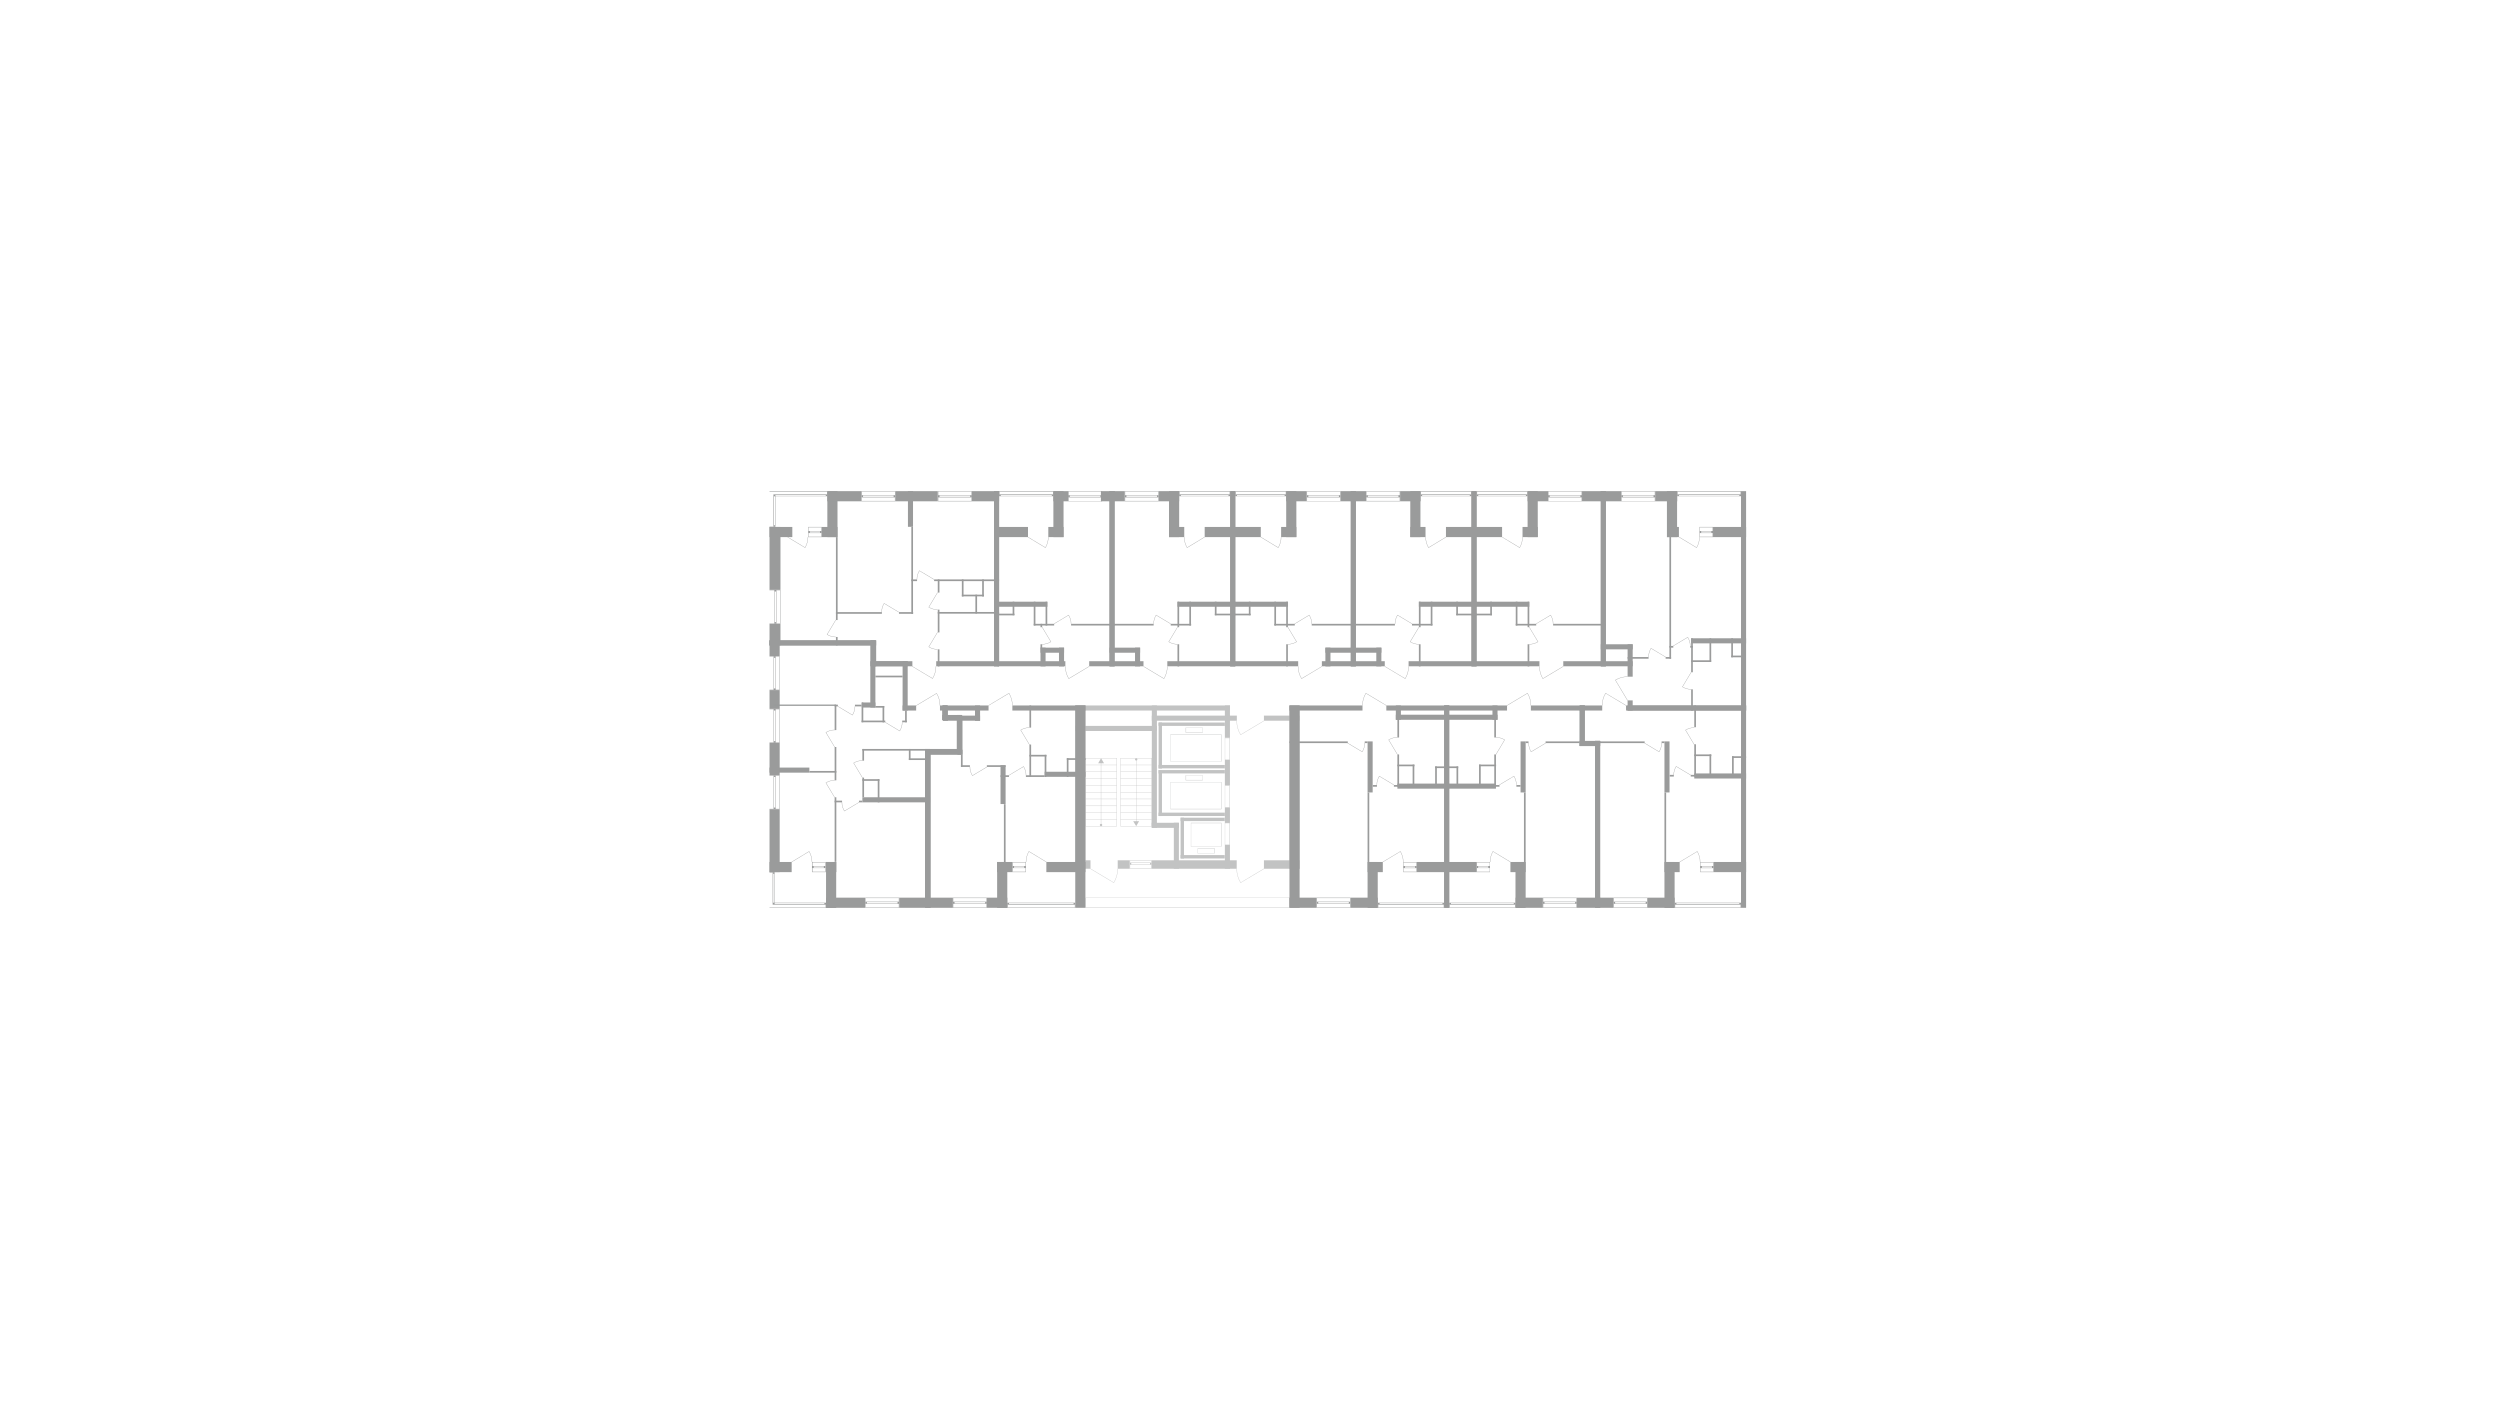 <?xml version="1.0" encoding="utf-8"?>
<!-- Generator: Adobe Illustrator 23.0.2, SVG Export Plug-In . SVG Version: 6.00 Build 0)  -->
<svg version="1.1" id="Планировки" xmlns="http://www.w3.org/2000/svg" xmlns:xlink="http://www.w3.org/1999/xlink"
	 x="0px" y="0px" width="1920px" height="1080px" viewBox="0 0 1920 1080" enable-background="new 0 0 1920 1080"
	 xml:space="preserve">
<g opacity="0.6">
	<g id="sistem_2_">
		<g>
			<path fill="#9A9B9B" d="M937.8,632.2V650h-23v-17.8H937.8 M938.1,631.9h-23.5v18.3h23.5V631.9L938.1,631.9z"/>
		</g>
		<g>
			<path fill="#9A9B9B" d="M932.6,651.8v3.4H920v-3.4H932.6 M932.9,651.5h-13.1v3.9h13.1V651.5L932.9,651.5z"/>
		</g>
		<g>
			<path fill="#9A9B9B" d="M923.5,595.6v3.4h-12.6v-3.4H923.5 M923.7,595.4h-13.1v3.9h13.1V595.4L923.7,595.4z"/>
		</g>
		<g>
			<path fill="#9A9B9B" d="M923.5,559v3.4h-12.6V559H923.5 M923.7,558.8h-13.1v3.9h13.1V558.8L923.7,558.8z"/>
		</g>
		<g>
			<path fill="#9A9B9B" d="M937.8,600.8v20.4h-38.7v-20.4H937.8 M938.1,600.6h-39.2v20.9h39.2V600.6L938.1,600.6z"/>
		</g>
		<g>
			<path fill="#9A9B9B" d="M937.8,564.3v20.4h-38.7v-20.4H937.8 M938.1,564h-39.2v20.9h39.2V564L938.1,564z"/>
		</g>
	</g>
	<g>
		<rect x="889.8" y="554.9" fill="#9A9B9B" width="2.6" height="35.3"/>
		<rect x="889.8" y="587.5" fill="#9A9B9B" width="50.9" height="2.6"/>
		<rect x="889.8" y="554.9" fill="#9A9B9B" width="50.9" height="2.6"/>
		<rect x="889.8" y="591.4" fill="#9A9B9B" width="2.6" height="35.3"/>
		<rect x="889.8" y="624.1" fill="#9A9B9B" width="50.9" height="2.6"/>
		<rect x="889.8" y="591.4" fill="#9A9B9B" width="50.9" height="2.6"/>
		<rect x="906.7" y="628" fill="#9A9B9B" width="2.6" height="31.3"/>
		<rect x="906.7" y="656.7" fill="#9A9B9B" width="33.9" height="2.6"/>
		<rect x="906.7" y="628" fill="#9A9B9B" width="33.9" height="2.6"/>
		<rect x="901.5" y="631.9" fill="#9A9B9B" width="3.9" height="35.3"/>
		<rect x="884.5" y="631.9" fill="#9A9B9B" width="20.9" height="3.9"/>
		<rect x="884.6" y="541.8" fill="#9A9B9B" width="3.9" height="94"/>
		<rect x="940.7" y="541.8" fill="#9A9B9B" width="3.9" height="24.8"/>
		<rect x="940.7" y="583.6" fill="#9A9B9B" width="3.9" height="19.6"/>
		<rect x="940.7" y="620.2" fill="#9A9B9B" width="3.9" height="11.8"/>
		<rect x="940.7" y="648.9" fill="#9A9B9B" width="3.9" height="18.3"/>
		<rect x="825.8" y="541.8" fill="#9A9B9B" width="118.8" height="3.9"/>
		<rect x="970.7" y="549.6" fill="#9A9B9B" width="27.4" height="3.9"/>
		<rect x="884.6" y="549.6" fill="#9A9B9B" width="65.3" height="3.9"/>
		<rect x="825.8" y="557.5" fill="#9A9B9B" width="62.7" height="3.9"/>
		<rect x="884.5" y="660.7" fill="#9A9B9B" width="65.3" height="6.5"/>
		<rect x="825.8" y="541.8" fill="#9A9B9B" width="7.8" height="125.4"/>
		<rect x="990.3" y="541.8" fill="#9A9B9B" width="7.8" height="125.4"/>
		<rect x="970.7" y="660.7" fill="#9A9B9B" width="27.4" height="6.5"/>
		<rect x="825.8" y="660.7" fill="#9A9B9B" width="11.7" height="6.5"/>
		<rect x="858.4" y="660.7" fill="#9A9B9B" width="9.1" height="6.5"/>
	</g>
	<g>
		<path fill="none" stroke="#9A9B9B" stroke-width="0.25" stroke-miterlimit="10" d="M858.4,667.2c0,3.9-1.1,7.6-3,10.7l0,0
			l-17.9-10.7"/>
		<path fill="none" stroke="#9A9B9B" stroke-width="0.25" stroke-miterlimit="10" d="M949.8,667.2c0,3.9,1.1,7.6,3,10.7l0,0
			l17.9-10.7"/>
		<path fill="none" stroke="#9A9B9B" stroke-width="0.25" stroke-miterlimit="10" d="M949.8,553.6c0,3.9,1.1,7.6,3,10.7l0,0
			l17.9-10.7"/>
		<g>
			<path fill="#9A9B9B" d="M944.3,632.2v16.5h-3.4v-16.5H944.3 M944.6,631.9h-3.9v17h3.9V631.9L944.6,631.9z"/>
		</g>
		<g>
			<path fill="#9A9B9B" d="M944.3,603.4v16.5h-3.4v-16.5H944.3 M944.6,603.2h-3.9v17h3.9V603.2L944.6,603.2z"/>
		</g>
		<g>
			<path fill="#9A9B9B" d="M944.3,566.9v16.5h-3.4v-16.5H944.3 M944.6,566.6h-3.9v17h3.9V566.6L944.6,566.6z"/>
		</g>
	</g>
	<g>
		<g>
			<path fill="#9A9B9B" d="M990,689.6v7.3H833.9v-7.3H990 M990.3,689.4H833.6v7.8h156.6L990.3,689.4L990.3,689.4z"/>
		</g>
		<path fill="#9A9B9B" d="M884.5,667.2c0-2.6,0-3.9,0-6.5h-17c0,2.6,0,3.9,0,6.5H884.5z M883.2,662.8v1h-14.4v-1H883.2z
			 M884.2,662.5h-16.3V661h16.3V662.5z M884.2,664.1v2.8h-16.3v-2.8H884.2z"/>
	</g>
	<g>
		<rect x="833.6" y="582.3" fill="none" stroke="#9A9B9B" stroke-width="0.25" stroke-miterlimit="10" width="24" height="52.2"/>
		<rect x="860.6" y="582.3" fill="none" stroke="#9A9B9B" stroke-width="0.25" stroke-miterlimit="10" width="24" height="52.2"/>
		<line fill="none" stroke="#9A9B9B" stroke-width="0.25" stroke-miterlimit="10" x1="833.6" y1="629.3" x2="857.6" y2="629.3"/>
		<line fill="none" stroke="#9A9B9B" stroke-width="0.25" stroke-miterlimit="10" x1="833.6" y1="624.1" x2="857.6" y2="624.1"/>
		<line fill="none" stroke="#9A9B9B" stroke-width="0.25" stroke-miterlimit="10" x1="833.6" y1="618.9" x2="857.6" y2="618.9"/>
		<line fill="none" stroke="#9A9B9B" stroke-width="0.25" stroke-miterlimit="10" x1="833.6" y1="613.6" x2="857.6" y2="613.6"/>
		<line fill="none" stroke="#9A9B9B" stroke-width="0.25" stroke-miterlimit="10" x1="833.6" y1="608.4" x2="857.6" y2="608.4"/>
		<line fill="none" stroke="#9A9B9B" stroke-width="0.25" stroke-miterlimit="10" x1="833.6" y1="603.2" x2="857.6" y2="603.2"/>
		<line fill="none" stroke="#9A9B9B" stroke-width="0.25" stroke-miterlimit="10" x1="833.6" y1="598" x2="857.6" y2="598"/>
		<line fill="none" stroke="#9A9B9B" stroke-width="0.25" stroke-miterlimit="10" x1="833.6" y1="592.7" x2="857.6" y2="592.7"/>
		<line fill="none" stroke="#9A9B9B" stroke-width="0.25" stroke-miterlimit="10" x1="833.6" y1="587.5" x2="857.6" y2="587.5"/>
		<line fill="none" stroke="#9A9B9B" stroke-width="0.25" stroke-miterlimit="10" x1="860.6" y1="629.3" x2="884.5" y2="629.3"/>
		<line fill="none" stroke="#9A9B9B" stroke-width="0.25" stroke-miterlimit="10" x1="860.6" y1="624.1" x2="884.5" y2="624.1"/>
		<line fill="none" stroke="#9A9B9B" stroke-width="0.25" stroke-miterlimit="10" x1="860.6" y1="618.9" x2="884.5" y2="618.9"/>
		<line fill="none" stroke="#9A9B9B" stroke-width="0.25" stroke-miterlimit="10" x1="860.6" y1="613.6" x2="884.5" y2="613.6"/>
		<line fill="none" stroke="#9A9B9B" stroke-width="0.25" stroke-miterlimit="10" x1="860.6" y1="608.4" x2="884.5" y2="608.4"/>
		<line fill="none" stroke="#9A9B9B" stroke-width="0.25" stroke-miterlimit="10" x1="860.6" y1="603.2" x2="884.5" y2="603.2"/>
		<line fill="none" stroke="#9A9B9B" stroke-width="0.25" stroke-miterlimit="10" x1="860.6" y1="598" x2="884.5" y2="598"/>
		<line fill="none" stroke="#9A9B9B" stroke-width="0.25" stroke-miterlimit="10" x1="860.6" y1="592.7" x2="884.5" y2="592.7"/>
		<line fill="none" stroke="#9A9B9B" stroke-width="0.25" stroke-miterlimit="10" x1="860.6" y1="587.5" x2="884.5" y2="587.5"/>
		<g>
			<g>
				
					<line fill="none" stroke="#9A9B9B" stroke-width="0.25" stroke-miterlimit="10" x1="872.6" y1="583.2" x2="872.6" y2="631.3"/>
				<g>
					<circle fill="#9A9B9B" cx="872.6" cy="583.2" r="0.9"/>
				</g>
				<g>
					<polygon fill="#9A9B9B" points="870.3,630.7 872.6,634.5 874.8,630.7 					"/>
				</g>
			</g>
		</g>
		<g>
			<g>
				
					<line fill="none" stroke="#9A9B9B" stroke-width="0.25" stroke-miterlimit="10" x1="845.6" y1="633.6" x2="845.6" y2="585.5"/>
				<g>
					<circle fill="#9A9B9B" cx="845.6" cy="633.6" r="0.9"/>
				</g>
				<g>
					<polygon fill="#9A9B9B" points="847.9,586.2 845.6,582.3 843.4,586.2 					"/>
				</g>
			</g>
		</g>
	</g>
</g>
<g>
	<g>
		<rect x="990.3" y="541.8" fill="#9A9B9B" width="7.8" height="155.4"/>
		<rect x="990.3" y="689.4" fill="#9A9B9B" width="20.8" height="7.8"/>
		<rect x="1050.3" y="662" fill="#9A9B9B" width="7.8" height="35.3"/>
		<rect x="1050.3" y="662" fill="#9A9B9B" width="11.7" height="7.8"/>
		<rect x="1088.1" y="662" fill="#9A9B9B" width="24.9" height="7.8"/>
		<rect x="1050.3" y="569.4" fill="#9A9B9B" width="3.9" height="39.2"/>
		<rect x="1073.2" y="601.8" fill="#9A9B9B" width="39.8" height="3.9"/>
		<rect x="1050.3" y="608.6" fill="#9A9B9B" width="1.3" height="53.4"/>
		<rect x="1048.1" y="569.4" fill="#9A9B9B" width="2.2" height="1.3"/>
		<rect x="990.3" y="569.4" fill="#9A9B9B" width="44.8" height="1.3"/>
		<rect x="1054.3" y="602.9" fill="#9A9B9B" width="3.2" height="1.3"/>
		<rect x="1070.5" y="602.9" fill="#9A9B9B" width="14.4" height="1.3"/>
		<rect x="1073.2" y="579.4" fill="#9A9B9B" width="1.3" height="24.8"/>
		<rect x="1073.2" y="544" fill="#9A9B9B" width="1.3" height="22.4"/>
		<rect x="1084.9" y="587.2" fill="#9A9B9B" width="1.3" height="17"/>
		<rect x="1102.2" y="588.6" fill="#9A9B9B" width="1.3" height="15.6"/>
		<rect x="1073.2" y="587.2" fill="#9A9B9B" width="13.1" height="1.3"/>
		<rect x="1102.2" y="588.6" fill="#9A9B9B" width="10.8" height="1.3"/>
		<rect x="1037.2" y="689.4" fill="#9A9B9B" width="20.9" height="7.8"/>
		<rect x="1109.1" y="541.8" fill="#9A9B9B" width="3.9" height="155.4"/>
		<rect x="1072" y="541.8" fill="#9A9B9B" width="3.9" height="11"/>
		<rect x="1064.7" y="541.8" fill="#9A9B9B" width="48.3" height="3.9"/>
		<rect x="1072" y="548.9" fill="#9A9B9B" width="41" height="3.9"/>
		<rect x="990.3" y="541.8" fill="#9A9B9B" width="56.1" height="3.9"/>
	</g>
	<g>
		<path fill="none" stroke="#9A9B9B" stroke-width="0.25" stroke-miterlimit="10" d="M1077.7,662c0-2.9-0.8-5.7-2.2-8.1l0,0
			L1062,662"/>
		<path fill="none" stroke="#9A9B9B" stroke-width="0.25" stroke-miterlimit="10" d="M1046.4,541.8c0-3.4,0.9-6.6,2.6-9.4l0,0
			l15.7,9.4"/>
		<path fill="none" stroke="#9A9B9B" stroke-width="0.25" stroke-miterlimit="10" d="M1073.2,566.3c-2.5,0-4.7,0.7-6.7,1.9l0,0
			l6.7,11.2"/>
		<path fill="none" stroke="#9A9B9B" stroke-width="0.25" stroke-miterlimit="10" d="M1057.4,602.8c0-2.5,0.7-4.7,1.9-6.7l0,0
			l11.2,6.7"/>
		<path fill="none" stroke="#9A9B9B" stroke-width="0.25" stroke-miterlimit="10" d="M1048.1,570.7c0,2.5-0.7,4.7-1.9,6.7l0,0
			l-11.2-6.7"/>
	</g>
	<g>
		<path fill="#9A9B9B" d="M1077.7,662c0,2.6,0,5.2,0,7.8h10.4c0-2.6,0-5.2,0-7.8H1077.7z M1079,666.4v-1h7.8v1H1079z M1087.8,669.5
			h-9.8v-2.8h9.8V669.5z M1078,665.1v-2.8h9.8v2.8H1078z"/>
		<path fill="#9A9B9B" d="M1037.2,697.2c0-2.6,0-5.2,0-7.8h-26.1c0,2.6,0,5.2,0,7.8H1037.2z M1035.9,692.8v1h-23.5v-1H1035.9z
			 M1011.4,689.7h25.5v2.8h-25.5V689.7z M1036.9,694.1v2.8h-25.5v-2.8H1036.9z"/>
		<path fill="#9A9B9B" d="M1109.1,697.2c0-1.3,0-2.6,0-3.9c-27.8,0-23.1,0-50.9,0c0,1.3,0,2.6,0,3.9
			C1086,697.2,1081.2,697.2,1109.1,697.2z M1059.5,693.6c27,0,21.3,0,48.3,0v0.7c-27,0-21.3,0-48.3,0V693.6z M1058.5,694.8
			c27.6,0,22.6,0,50.3,0v2.1c-27.6,0-22.6,0-50.3,0V694.8z"/>
	</g>
</g>
<g>
	<g>
		<rect x="1211" y="689.4" fill="#9A9B9B" width="18" height="7.8"/>
		<rect x="1163.9" y="662" fill="#9A9B9B" width="7.8" height="35.3"/>
		<rect x="1160" y="662" fill="#9A9B9B" width="11.7" height="7.8"/>
		<rect x="1109.1" y="662" fill="#9A9B9B" width="24.9" height="7.8"/>
		<rect x="1167.8" y="569.4" fill="#9A9B9B" width="3.9" height="39.2"/>
		<rect x="1109.1" y="601.8" fill="#9A9B9B" width="39.8" height="3.9"/>
		<rect x="1170.4" y="608.6" fill="#9A9B9B" width="1.3" height="53.4"/>
		<rect x="1171.7" y="569.4" fill="#9A9B9B" width="2.2" height="1.3"/>
		<rect x="1187" y="569.4" fill="#9A9B9B" width="26.2" height="1.3"/>
		<rect x="1164.6" y="602.9" fill="#9A9B9B" width="3.2" height="1.3"/>
		<rect x="1137.2" y="602.9" fill="#9A9B9B" width="14.4" height="1.3"/>
		<rect x="1147.6" y="579.4" fill="#9A9B9B" width="1.3" height="24.8"/>
		<rect x="1147.6" y="544" fill="#9A9B9B" width="1.3" height="22.4"/>
		<rect x="1135.9" y="587.2" fill="#9A9B9B" width="1.3" height="17"/>
		<rect x="1118.6" y="588.6" fill="#9A9B9B" width="1.3" height="15.6"/>
		<rect x="1135.9" y="587.2" fill="#9A9B9B" width="13.1" height="1.3"/>
		<rect x="1109.1" y="588.6" fill="#9A9B9B" width="10.8" height="1.3"/>
		<rect x="1164" y="689.4" fill="#9A9B9B" width="20.9" height="7.8"/>
		<rect x="1109.1" y="541.8" fill="#9A9B9B" width="3.9" height="155.4"/>
		<rect x="1225" y="569" fill="#9A9B9B" width="3.9" height="128.2"/>
		<rect x="1146.2" y="541.8" fill="#9A9B9B" width="3.9" height="11"/>
		<rect x="1109.1" y="541.8" fill="#9A9B9B" width="48.3" height="3.9"/>
		<rect x="1109.1" y="548.9" fill="#9A9B9B" width="41" height="3.9"/>
		<rect x="1175.7" y="541.8" fill="#9A9B9B" width="41.5" height="3.9"/>
		<rect x="1213.2" y="541.9" fill="#9A9B9B" width="3.9" height="31"/>
		<rect x="1213.2" y="569" fill="#9A9B9B" width="15.7" height="3.9"/>
	</g>
	<g>
		<path fill="none" stroke="#9A9B9B" stroke-width="0.25" stroke-miterlimit="10" d="M1144.4,662c0-2.9,0.8-5.7,2.2-8.1l0,0
			l13.4,8.1"/>
		<path fill="none" stroke="#9A9B9B" stroke-width="0.25" stroke-miterlimit="10" d="M1175.7,541.8c0-3.4-0.9-6.6-2.6-9.4l0,0
			l-15.7,9.4"/>
		<path fill="none" stroke="#9A9B9B" stroke-width="0.25" stroke-miterlimit="10" d="M1148.9,566.3c2.5,0,4.7,0.7,6.7,1.9l0,0
			l-6.7,11.2"/>
		<path fill="none" stroke="#9A9B9B" stroke-width="0.25" stroke-miterlimit="10" d="M1164.6,602.8c0-2.5-0.7-4.7-1.9-6.7l0,0
			l-11.2,6.7"/>
		<path fill="none" stroke="#9A9B9B" stroke-width="0.25" stroke-miterlimit="10" d="M1174,570.7c0,2.5,0.7,4.7,1.9,6.7l0,0
			l11.2-6.7"/>
	</g>
	<g>
		<path fill="#9A9B9B" d="M1133.9,662c0,2.6,0,5.2,0,7.8h10.4c0-2.6,0-5.2,0-7.8H1133.9z M1135.2,666.4v-1h7.8v1H1135.2z
			 M1134.3,666.7h9.8v2.8h-9.8V666.7z M1134.3,665.1v-2.8h9.8v2.8H1134.3z"/>
		<path fill="#9A9B9B" d="M1211,697.2c0-2.6,0-5.2,0-7.8h-26.1c0,2.6,0,5.2,0,7.8H1211z M1209.7,692.8v1h-23.5v-1H1209.7z
			 M1210.7,692.5h-25.5v-2.8h25.5V692.5z M1210.7,694.1v2.8h-25.5v-2.8H1210.7z"/>
		<path fill="#9A9B9B" d="M1163.9,697.2c0-1.3,0-2.6,0-3.9c-27.8,0-23.1,0-50.9,0c0,1.3,0,2.6,0,3.9
			C1140.8,697.2,1136.1,697.2,1163.9,697.2z M1162.6,694.3c-27,0-21.3,0-48.3,0v-0.7c27,0,21.3,0,48.3,0V694.3z M1163.6,696.9
			c-27.6,0-22.6,0-50.3,0v-2.1c27.6,0,22.6,0,50.3,0V696.9z"/>
	</g>
</g>
<g>
	<g>
		<rect x="1225.1" y="689.4" fill="#9A9B9B" width="14" height="7.8"/>
		<rect x="1278.3" y="662" fill="#9A9B9B" width="7.8" height="35.3"/>
		<rect x="1278.3" y="662" fill="#9A9B9B" width="11.7" height="7.8"/>
		<rect x="1316.1" y="662" fill="#9A9B9B" width="24.9" height="7.8"/>
		<rect x="1278.3" y="569.4" fill="#9A9B9B" width="3.9" height="39.2"/>
		<rect x="1301.2" y="594" fill="#9A9B9B" width="39.8" height="3.9"/>
		<rect x="1278.3" y="608.6" fill="#9A9B9B" width="1.3" height="53.4"/>
		<rect x="1276.1" y="569.4" fill="#9A9B9B" width="2.2" height="1.3"/>
		<rect x="1225" y="569.4" fill="#9A9B9B" width="38.1" height="1.3"/>
		<rect x="1282.3" y="595.1" fill="#9A9B9B" width="3.2" height="1.3"/>
		<rect x="1298.5" y="595.1" fill="#9A9B9B" width="14.4" height="1.3"/>
		<rect x="1301.2" y="571.6" fill="#9A9B9B" width="1.3" height="24.8"/>
		<rect x="1301.2" y="541.8" fill="#9A9B9B" width="1.3" height="16.7"/>
		<rect x="1312.9" y="579.4" fill="#9A9B9B" width="1.3" height="17"/>
		<rect x="1330.2" y="580.8" fill="#9A9B9B" width="1.3" height="15.6"/>
		<rect x="1301.2" y="579.4" fill="#9A9B9B" width="13.1" height="1.3"/>
		<rect x="1330.2" y="580.8" fill="#9A9B9B" width="10.8" height="1.3"/>
		<rect x="1265.2" y="689.4" fill="#9A9B9B" width="20.9" height="7.8"/>
		<rect x="1337.1" y="541.8" fill="#9A9B9B" width="3.9" height="155.4"/>
		<rect x="1225" y="569" fill="#9A9B9B" width="3.9" height="128.2"/>
		<rect x="1213.2" y="541.8" fill="#9A9B9B" width="3.9" height="31.1"/>
		<rect x="1248.8" y="541.8" fill="#9A9B9B" width="92.2" height="3.9"/>
		<rect x="1213.2" y="541.8" fill="#9A9B9B" width="17.3" height="3.9"/>
		<rect x="1213.2" y="569.1" fill="#9A9B9B" width="15.7" height="3.9"/>
	</g>
	<g>
		<path fill="none" stroke="#9A9B9B" stroke-width="0.25" stroke-miterlimit="10" d="M1305.7,662c0-2.9-0.8-5.7-2.2-8.1l0,0
			L1290,662"/>
		<path fill="none" stroke="#9A9B9B" stroke-width="0.25" stroke-miterlimit="10" d="M1230.5,541.8c0-3.4,0.9-6.6,2.6-9.4l0,0
			l15.7,9.4"/>
		<path fill="none" stroke="#9A9B9B" stroke-width="0.25" stroke-miterlimit="10" d="M1301.2,558.8c-2.5,0-4.7,0.7-6.7,1.9l0,0
			l6.7,11.2"/>
		<path fill="none" stroke="#9A9B9B" stroke-width="0.25" stroke-miterlimit="10" d="M1285.4,595.3c0-2.5,0.7-4.7,1.9-6.7l0,0
			l11.2,6.7"/>
		<path fill="none" stroke="#9A9B9B" stroke-width="0.25" stroke-miterlimit="10" d="M1276.1,570.7c0,2.5-0.7,4.7-1.9,6.7l0,0
			l-11.2-6.7"/>
	</g>
	<g>
		<path fill="#9A9B9B" d="M1305.7,662c0,2.6,0,5.2,0,7.8h10.4c0-2.6,0-5.2,0-7.8H1305.7z M1307,666.4v-1h7.8v1H1307z M1315.8,669.5
			h-9.8v-2.8h9.8V669.5z M1306,665.1v-2.8h9.8v2.8H1306z"/>
		<path fill="#9A9B9B" d="M1265.2,697.2c0-2.6,0-5.2,0-7.8h-26.1c0,2.6,0,5.2,0,7.8H1265.2z M1263.9,692.8v1h-23.5v-1H1263.9z
			 M1239.4,689.7h25.5v2.8h-25.5V689.7z M1264.9,694.1v2.8h-25.5v-2.8H1264.9z"/>
		<path fill="#9A9B9B" d="M1337.1,697.2c0-1.3,0-2.6,0-3.9c-27.8,0-23.1,0-50.9,0c0,1.3,0,2.6,0,3.9
			C1314,697.2,1309.2,697.2,1337.1,697.2z M1287.5,693.6c27,0,21.3,0,48.3,0v0.7c-27,0-21.3,0-48.3,0V693.6z M1286.5,694.8
			c27.6,0,22.6,0,50.3,0v2.1c-27.6,0-22.6,0-50.3,0V694.8z"/>
	</g>
</g>
<g>
	<g>
		<rect x="1271.2" y="377.2" fill="#9A9B9B" width="16.9" height="7.8"/>
		<rect x="1229.4" y="377.2" fill="#9A9B9B" width="15.7" height="7.8"/>
		<rect x="1280.2" y="377.2" fill="#9A9B9B" width="7.8" height="35.3"/>
		<rect x="1280.3" y="404.7" fill="#9A9B9B" width="9.1" height="7.8"/>
		<rect x="1282.1" y="404.7" fill="#9A9B9B" width="1.3" height="101.2"/>
		<rect x="1279.2" y="504.6" fill="#9A9B9B" width="4.2" height="1.3"/>
		<rect x="1298.1" y="496.1" fill="#9A9B9B" width="2" height="1.3"/>
		<rect x="1282.1" y="496.1" fill="#9A9B9B" width="3" height="1.3"/>
		<rect x="1250" y="504.6" fill="#9A9B9B" width="16.1" height="1.3"/>
		<rect x="1298.8" y="529.4" fill="#9A9B9B" width="1.3" height="16.4"/>
		<rect x="1298.8" y="490.2" fill="#9A9B9B" width="1.3" height="26.1"/>
		<rect x="1329.6" y="490.2" fill="#9A9B9B" width="1.3" height="14.6"/>
		<rect x="1329.6" y="503.5" fill="#9A9B9B" width="11.3" height="1.3"/>
		<rect x="1312.9" y="490.2" fill="#9A9B9B" width="1.3" height="18.1"/>
		<rect x="1298.8" y="507.1" fill="#9A9B9B" width="15.4" height="1.3"/>
		<rect x="1315.6" y="404.7" fill="#9A9B9B" width="25.4" height="7.8"/>
		<rect x="1337.1" y="377.2" fill="#9A9B9B" width="3.9" height="168.6"/>
		<rect x="1229.4" y="377.2" fill="#9A9B9B" width="3.9" height="134.5"/>
		<rect x="1298.8" y="490.2" fill="#9A9B9B" width="42.2" height="3.9"/>
		<rect x="1229.4" y="507.8" fill="#9A9B9B" width="24.5" height="3.9"/>
		<rect x="1229.4" y="494.8" fill="#9A9B9B" width="24.5" height="3.9"/>
		<rect x="1250" y="494.8" fill="#9A9B9B" width="3.9" height="24.9"/>
		<rect x="1250" y="537.9" fill="#9A9B9B" width="3.9" height="7.8"/>
		<rect x="1249.9" y="541.8" fill="#9A9B9B" width="91.1" height="3.9"/>
	</g>
	<g>
		<path fill="none" stroke="#9A9B9B" stroke-width="0.25" stroke-miterlimit="10" d="M1305.2,412.5c0,2.9-0.8,5.7-2.2,8.1l0,0
			l-13.4-8.1"/>
		<path fill="none" stroke="#9A9B9B" stroke-width="0.25" stroke-miterlimit="10" d="M1250,519.7c-3.4,0-6.6,0.9-9.4,2.6l0,0
			l9.4,15.7"/>
		<path fill="none" stroke="#9A9B9B" stroke-width="0.25" stroke-miterlimit="10" d="M1298.8,529.4c-2.5,0-4.7-0.7-6.7-1.9l0,0
			l6.7-11.2"/>
		<path fill="none" stroke="#9A9B9B" stroke-width="0.25" stroke-miterlimit="10" d="M1298.1,496.1c0-2.5-0.7-4.7-1.9-6.7l0,0
			l-11.2,6.7"/>
		<path fill="none" stroke="#9A9B9B" stroke-width="0.25" stroke-miterlimit="10" d="M1266.1,504.6c0-2.5,0.7-4.7,1.9-6.7l0,0
			l11.2,6.7"/>
	</g>
	<g>
		<path fill="#9A9B9B" d="M1245.1,377.2c0,2.6,0,5.2,0,7.8h26.1c0-2.6,0-5.2,0-7.8H1245.1z M1246.4,381.6v-1h23.5v1H1246.4z
			 M1245.4,382h25.5v2.8h-25.5V382z M1245.4,380.3v-2.8h25.5v2.8H1245.4z"/>
		<path fill="#9A9B9B" d="M1288.1,377.2c0,1.3,0,2.6,0,3.9c27.8,0,21.2,0,49,0c0-1.3,0-2.6,0-3.9
			C1309.2,377.2,1315.9,377.2,1288.1,377.2z M1289.4,380.2c27,0,19.4,0,46.4,0v0.7c-27,0-19.4,0-46.4,0V380.2z M1288.4,377.6
			c27.6,0,20.7,0,48.4,0v2.1c-27.6,0-20.7,0-48.4,0V377.6z"/>
		<path fill="#9A9B9B" d="M1305.2,404.7c0,2.6,0,5.2,0,7.8h10.4c0-2.6,0-5.2,0-7.8H1305.2z M1306.5,409.1v-1h7.8v1H1306.5z
			 M1315.3,412.2h-9.8v-2.8h9.8V412.2z M1305.5,407.8V405h9.8v2.8H1305.5z"/>
	</g>
</g>
<g>
	<g>
		<rect x="1173.2" y="377.2" fill="#9A9B9B" width="15.7" height="7.8"/>
		<rect x="1173.2" y="377.2" fill="#9A9B9B" width="7.8" height="35.3"/>
		<rect x="1169.3" y="404.7" fill="#9A9B9B" width="11.7" height="7.8"/>
		<rect x="1130.1" y="404.7" fill="#9A9B9B" width="23.5" height="7.8"/>
		<rect x="1130.1" y="462.1" fill="#9A9B9B" width="44.4" height="3.9"/>
		<rect x="1164.1" y="462.1" fill="#9A9B9B" width="1.3" height="18.3"/>
		<rect x="1144.5" y="462.1" fill="#9A9B9B" width="1.3" height="10.4"/>
		<rect x="1173.2" y="494.8" fill="#9A9B9B" width="1.3" height="17"/>
		<rect x="1173.2" y="462.1" fill="#9A9B9B" width="1.3" height="19.6"/>
		<rect x="1164.1" y="479.1" fill="#9A9B9B" width="15.7" height="1.3"/>
		<rect x="1130.1" y="471.3" fill="#9A9B9B" width="15.7" height="1.3"/>
		<rect x="1192.8" y="479.1" fill="#9A9B9B" width="40.5" height="1.3"/>
		<rect x="1215" y="377.2" fill="#9A9B9B" width="18.3" height="7.8"/>
		<rect x="1229.4" y="377.2" fill="#9A9B9B" width="3.9" height="134.5"/>
		<rect x="1130.1" y="377.2" fill="#9A9B9B" width="3.9" height="134.5"/>
		<rect x="1200.6" y="507.8" fill="#9A9B9B" width="32.7" height="3.9"/>
		<rect x="1130.1" y="507.8" fill="#9A9B9B" width="52.2" height="3.9"/>
	</g>
	<g>
		<path fill="none" stroke="#9A9B9B" stroke-width="0.25" stroke-miterlimit="10" d="M1169.3,412.5c0,2.9-0.8,5.7-2.2,8.1l0,0
			l-13.4-8.1"/>
		<path fill="none" stroke="#9A9B9B" stroke-width="0.25" stroke-miterlimit="10" d="M1182.3,511.8c0,3.4,0.9,6.6,2.6,9.4l0,0
			l15.7-9.4"/>
		<path fill="none" stroke="#9A9B9B" stroke-width="0.25" stroke-miterlimit="10" d="M1174.5,494.8c2.5,0,4.7-0.7,6.7-1.9l0,0
			l-6.7-11.2"/>
		<path fill="none" stroke="#9A9B9B" stroke-width="0.25" stroke-miterlimit="10" d="M1192.8,479.1c0-2.5-0.7-4.7-1.9-6.7l0,0
			l-11.2,6.7"/>
	</g>
	<g>
		<path fill="#9A9B9B" d="M1188.9,377.2c0,2.6,0,5.2,0,7.8h26.1c0-2.6,0-5.2,0-7.8H1188.9z M1190.2,381.6v-1h23.5v1H1190.2z
			 M1189.2,382h25.5v2.8h-25.5V382z M1189.2,380.3v-2.8h25.5v2.8H1189.2z"/>
		<path fill="#9A9B9B" d="M1134,377.2c0,1.3,0,2.6,0,3.9c27.8,0,11.3,0,39.2,0c0-1.3,0-2.6,0-3.9
			C1145.4,377.2,1161.9,377.2,1134,377.2z M1135.3,380.2c27,0,9.6,0,36.6,0v0.7c-27,0-9.6,0-36.6,0V380.2z M1134.4,377.6
			c27.6,0,10.9,0,38.5,0v2.1c-27.6,0-10.9,0-38.5,0V377.6z"/>
	</g>
</g>
<g>
	<g>
		<rect x="1075.3" y="377.2" fill="#9A9B9B" width="15.7" height="7.8"/>
		<rect x="1083.1" y="377.2" fill="#9A9B9B" width="7.8" height="35.3"/>
		<rect x="1083.1" y="404.7" fill="#9A9B9B" width="11.7" height="7.8"/>
		<rect x="1110.5" y="404.7" fill="#9A9B9B" width="23.5" height="7.8"/>
		<rect x="1089.7" y="462.1" fill="#9A9B9B" width="44.4" height="3.9"/>
		<rect x="1098.8" y="462.1" fill="#9A9B9B" width="1.3" height="18.3"/>
		<rect x="1118.4" y="462.1" fill="#9A9B9B" width="1.3" height="10.4"/>
		<rect x="1089.7" y="494.8" fill="#9A9B9B" width="1.3" height="17"/>
		<rect x="1089.7" y="462.1" fill="#9A9B9B" width="1.3" height="19.6"/>
		<rect x="1084.4" y="479.1" fill="#9A9B9B" width="15.7" height="1.3"/>
		<rect x="1118.4" y="471.3" fill="#9A9B9B" width="15.7" height="1.3"/>
		<rect x="1037.4" y="479.1" fill="#9A9B9B" width="33.9" height="1.3"/>
		<rect x="1037.4" y="377.2" fill="#9A9B9B" width="11.7" height="7.8"/>
		<rect x="1037.4" y="377.2" fill="#9A9B9B" width="3.9" height="134.5"/>
		<rect x="1130.1" y="377.2" fill="#9A9B9B" width="3.9" height="134.5"/>
		<rect x="1057" y="497.4" fill="#9A9B9B" width="3.9" height="14.4"/>
		<rect x="1037.4" y="507.8" fill="#9A9B9B" width="26.1" height="3.9"/>
		<rect x="1037.4" y="497.4" fill="#9A9B9B" width="23.5" height="3.9"/>
		<rect x="1081.8" y="507.8" fill="#9A9B9B" width="52.2" height="3.9"/>
	</g>
	<g>
		<path fill="none" stroke="#9A9B9B" stroke-width="0.25" stroke-miterlimit="10" d="M1094.9,412.5c0,2.9,0.8,5.7,2.2,8.1l0,0
			l13.4-8.1"/>
		<path fill="none" stroke="#9A9B9B" stroke-width="0.25" stroke-miterlimit="10" d="M1081.8,511.8c0,3.4-0.9,6.6-2.6,9.4l0,0
			l-15.7-9.4"/>
		<path fill="none" stroke="#9A9B9B" stroke-width="0.25" stroke-miterlimit="10" d="M1089.7,494.8c-2.5,0-4.7-0.7-6.7-1.9l0,0
			l6.7-11.2"/>
		<path fill="none" stroke="#9A9B9B" stroke-width="0.25" stroke-miterlimit="10" d="M1071.4,479.1c0-2.5,0.7-4.7,1.9-6.7l0,0
			l11.2,6.7"/>
	</g>
	<g>
		<path fill="#9A9B9B" d="M1049.2,377.2c0,2.6,0,5.2,0,7.8h26.1c0-2.6,0-5.2,0-7.8H1049.2z M1050.5,381.6v-1h23.5v1H1050.5z
			 M1075,384.7h-25.5V382h25.5V384.7z M1049.5,380.3v-2.8h25.5v2.8H1049.5z"/>
		<path fill="#9A9B9B" d="M1091,377.2c0,1.3,0,2.6,0,3.9c27.8,0,11.3,0,39.2,0c0-1.3,0-2.6,0-3.9
			C1102.3,377.2,1118.8,377.2,1091,377.2z M1128.8,380.9c-27,0-9.6,0-36.6,0v-0.7c27,0,9.6,0,36.6,0V380.9z M1129.8,379.7
			c-27.6,0-10.9,0-38.5,0v-2.1c27.6,0,10.9,0,38.5,0V379.7z"/>
	</g>
</g>
<g>
	<g>
		<rect x="987.8" y="377.2" fill="#9A9B9B" width="15.7" height="7.8"/>
		<rect x="987.8" y="377.2" fill="#9A9B9B" width="7.8" height="35.3"/>
		<rect x="983.9" y="404.7" fill="#9A9B9B" width="11.7" height="7.8"/>
		<rect x="944.8" y="404.7" fill="#9A9B9B" width="23.5" height="7.8"/>
		<rect x="944.8" y="462.1" fill="#9A9B9B" width="44.4" height="3.9"/>
		<rect x="978.7" y="462.1" fill="#9A9B9B" width="1.3" height="18.3"/>
		<rect x="959.1" y="462.1" fill="#9A9B9B" width="1.3" height="10.4"/>
		<rect x="987.8" y="494.8" fill="#9A9B9B" width="1.3" height="17"/>
		<rect x="987.8" y="462.1" fill="#9A9B9B" width="1.3" height="19.6"/>
		<rect x="978.7" y="479.1" fill="#9A9B9B" width="15.7" height="1.3"/>
		<rect x="944.8" y="471.3" fill="#9A9B9B" width="15.7" height="1.3"/>
		<rect x="1007.4" y="479.1" fill="#9A9B9B" width="33.9" height="1.3"/>
		<rect x="1029.6" y="377.2" fill="#9A9B9B" width="11.7" height="7.8"/>
		<rect x="1037.4" y="377.2" fill="#9A9B9B" width="3.9" height="134.5"/>
		<rect x="944.8" y="377.2" fill="#9A9B9B" width="3.9" height="134.5"/>
		<rect x="1017.9" y="497.4" fill="#9A9B9B" width="3.9" height="14.4"/>
		<rect x="1015.2" y="507.8" fill="#9A9B9B" width="26.1" height="3.9"/>
		<rect x="1017.9" y="497.4" fill="#9A9B9B" width="23.5" height="3.9"/>
		<rect x="944.8" y="507.8" fill="#9A9B9B" width="52.2" height="3.9"/>
	</g>
	<g>
		<path fill="none" stroke="#9A9B9B" stroke-width="0.25" stroke-miterlimit="10" d="M983.9,412.5c0,2.9-0.8,5.7-2.2,8.1l0,0
			l-13.4-8.1"/>
		<path fill="none" stroke="#9A9B9B" stroke-width="0.25" stroke-miterlimit="10" d="M997,511.8c0,3.4,0.9,6.6,2.6,9.4l0,0
			l15.7-9.4"/>
		<path fill="none" stroke="#9A9B9B" stroke-width="0.25" stroke-miterlimit="10" d="M989.1,494.8c2.5,0,4.7-0.7,6.7-1.9l0,0
			l-6.7-11.2"/>
		<path fill="none" stroke="#9A9B9B" stroke-width="0.25" stroke-miterlimit="10" d="M1007.4,479.1c0-2.5-0.7-4.7-1.9-6.7l0,0
			l-11.2,6.7"/>
	</g>
	<g>
		<path fill="#9A9B9B" d="M1003.5,377.2c0,2.6,0,5.2,0,7.8h26.1c0-2.6,0-5.2,0-7.8H1003.5z M1004.8,381.6v-1h23.5v1H1004.8z
			 M1003.8,382h25.5v2.8h-25.5L1003.8,382L1003.8,382z M1003.8,380.3v-2.8h25.5v2.8H1003.8z"/>
		<path fill="#9A9B9B" d="M948.7,377.2c0,1.3,0,2.6,0,3.9c27.8,0,11.3,0,39.2,0c0-1.3,0-2.6,0-3.9
			C960,377.2,976.5,377.2,948.7,377.2z M950,380.2c27,0,9.6,0,36.6,0v0.7c-27,0-9.6,0-36.6,0V380.2z M949,377.6
			c27.6,0,10.9,0,38.5,0v2.1c-27.6,0-10.9,0-38.5,0V377.6z"/>
	</g>
</g>
<g>
	<g>
		<rect x="889.9" y="377.2" fill="#9A9B9B" width="15.7" height="7.8"/>
		<rect x="897.8" y="377.2" fill="#9A9B9B" width="7.8" height="35.3"/>
		<rect x="897.8" y="404.7" fill="#9A9B9B" width="11.7" height="7.8"/>
		<rect x="925.2" y="404.7" fill="#9A9B9B" width="23.5" height="7.8"/>
		<rect x="904.3" y="462.1" fill="#9A9B9B" width="44.4" height="3.9"/>
		<rect x="913.4" y="462.1" fill="#9A9B9B" width="1.3" height="18.3"/>
		<rect x="933" y="462.1" fill="#9A9B9B" width="1.3" height="10.4"/>
		<rect x="904.3" y="494.8" fill="#9A9B9B" width="1.3" height="17"/>
		<rect x="904.3" y="462.1" fill="#9A9B9B" width="1.3" height="19.6"/>
		<rect x="899.1" y="479.1" fill="#9A9B9B" width="15.7" height="1.3"/>
		<rect x="933" y="471.3" fill="#9A9B9B" width="15.7" height="1.3"/>
		<rect x="852.1" y="479.1" fill="#9A9B9B" width="33.9" height="1.3"/>
		<rect x="852.1" y="377.2" fill="#9A9B9B" width="11.7" height="7.8"/>
		<rect x="852.1" y="377.2" fill="#9A9B9B" width="3.9" height="134.5"/>
		<rect x="944.8" y="377.2" fill="#9A9B9B" width="3.9" height="134.5"/>
		<rect x="871.7" y="497.4" fill="#9A9B9B" width="3.9" height="14.4"/>
		<rect x="852.1" y="507.8" fill="#9A9B9B" width="26.1" height="3.9"/>
		<rect x="852.1" y="497.4" fill="#9A9B9B" width="23.5" height="3.9"/>
		<rect x="896.5" y="507.8" fill="#9A9B9B" width="52.2" height="3.9"/>
	</g>
	<g>
		<path fill="none" stroke="#9A9B9B" stroke-width="0.25" stroke-miterlimit="10" d="M909.5,412.5c0,2.9,0.8,5.7,2.2,8.1l0,0
			l13.4-8.1"/>
		<path fill="none" stroke="#9A9B9B" stroke-width="0.25" stroke-miterlimit="10" d="M896.5,511.8c0,3.4-0.9,6.6-2.6,9.4l0,0
			l-15.7-9.4"/>
		<path fill="none" stroke="#9A9B9B" stroke-width="0.25" stroke-miterlimit="10" d="M904.3,494.8c-2.5,0-4.7-0.7-6.7-1.9l0,0
			l6.7-11.2"/>
		<path fill="none" stroke="#9A9B9B" stroke-width="0.25" stroke-miterlimit="10" d="M886,479.1c0-2.5,0.7-4.7,1.9-6.7l0,0
			l11.2,6.7"/>
	</g>
	<g>
		<path fill="#9A9B9B" d="M863.8,377.2c0,2.6,0,5.2,0,7.8h26.1c0-2.6,0-5.2,0-7.8H863.8z M865.1,381.6v-1h23.5v1H865.1z
			 M889.6,384.7h-25.5V382h25.5V384.7z M864.1,380.3v-2.8h25.5v2.8H864.1z"/>
		<path fill="#9A9B9B" d="M905.6,377.2c0,1.3,0,2.6,0,3.9c27.8,0,11.3,0,39.2,0c0-1.3,0-2.6,0-3.9
			C916.9,377.2,933.4,377.2,905.6,377.2z M943.5,380.9c-27,0-9.6,0-36.6,0v-0.7c27,0,9.6,0,36.6,0V380.9z M944.4,379.7
			c-27.6,0-10.9,0-38.5,0v-2.1c27.6,0,10.9,0,38.5,0V379.7z"/>
	</g>
</g>
<g>
	<g>
		<rect x="809" y="377.2" fill="#9A9B9B" width="11.3" height="7.8"/>
		<rect x="809" y="377.2" fill="#9A9B9B" width="7.8" height="35.3"/>
		<rect x="805.1" y="404.7" fill="#9A9B9B" width="11.7" height="7.8"/>
		<rect x="763.4" y="404.7" fill="#9A9B9B" width="26.1" height="7.8"/>
		<rect x="763.4" y="462.1" fill="#9A9B9B" width="41" height="3.9"/>
		<rect x="793.9" y="462.1" fill="#9A9B9B" width="1.3" height="18.3"/>
		<rect x="777.7" y="462.1" fill="#9A9B9B" width="1.3" height="10.4"/>
		<rect x="799.1" y="494.8" fill="#9A9B9B" width="1.3" height="3.1"/>
		<rect x="799.1" y="479.1" fill="#9A9B9B" width="1.3" height="2.6"/>
		<rect x="803" y="462.1" fill="#9A9B9B" width="1.3" height="18.3"/>
		<rect x="793.9" y="479.1" fill="#9A9B9B" width="15.7" height="1.3"/>
		<rect x="763.4" y="471.3" fill="#9A9B9B" width="15.7" height="1.3"/>
		<rect x="822.6" y="479.1" fill="#9A9B9B" width="33.4" height="1.3"/>
		<rect x="845.5" y="377.2" fill="#9A9B9B" width="10.5" height="7.8"/>
		<rect x="852.1" y="377.2" fill="#9A9B9B" width="3.9" height="134.5"/>
		<rect x="763.4" y="377.2" fill="#9A9B9B" width="3.9" height="134.5"/>
		<rect x="799.1" y="497.4" fill="#9A9B9B" width="3.9" height="14.4"/>
		<rect x="813.3" y="497.4" fill="#9A9B9B" width="3.9" height="14.4"/>
		<rect x="836.5" y="507.8" fill="#9A9B9B" width="19.5" height="3.9"/>
		<rect x="799.1" y="497.4" fill="#9A9B9B" width="18.1" height="3.9"/>
		<rect x="766" y="507.8" fill="#9A9B9B" width="52.2" height="3.9"/>
	</g>
	<g>
		<path fill="none" stroke="#9A9B9B" stroke-width="0.25" stroke-miterlimit="10" d="M805.1,412.5c0,2.9-0.8,5.7-2.2,8.1l0,0
			l-13.4-8.1"/>
		<path fill="none" stroke="#9A9B9B" stroke-width="0.25" stroke-miterlimit="10" d="M818.2,511.8c0,3.4,0.9,6.6,2.6,9.4l0,0
			l15.7-9.4"/>
		<path fill="none" stroke="#9A9B9B" stroke-width="0.25" stroke-miterlimit="10" d="M800.4,494.8c2.5,0,4.7-0.7,6.7-1.9l0,0
			l-6.7-11.2"/>
		<path fill="none" stroke="#9A9B9B" stroke-width="0.25" stroke-miterlimit="10" d="M822.6,479.1c0-2.5-0.7-4.7-1.9-6.7l0,0
			l-11.2,6.7"/>
	</g>
	<g>
		<path fill="#9A9B9B" d="M820.3,377.2c0,2.6,0,5.2,0,7.8h26.1c0-2.6,0-5.2,0-7.8H820.3z M821.6,381.6v-1h23.5v1H821.6z M820.7,382
			h25.5v2.8h-25.5V382z M820.7,380.3v-2.8h25.5v2.8H820.7z"/>
		<path fill="#9A9B9B" d="M767.3,377.2c0,1.3,0,2.6,0,3.9c27.8,0,13.9,0,41.8,0c0-1.3,0-2.6,0-3.9
			C781.2,377.2,795.1,377.2,767.3,377.2z M768.6,380.2c27,0,12.2,0,39.2,0v0.7c-27,0-12.2,0-39.2,0V380.2z M767.6,377.6
			c27.6,0,13.5,0,41.1,0v2.1c-27.6,0-13.5,0-41.1,0V377.6z"/>
	</g>
</g>
<g>
	<g id="walls_2_">
		<rect x="591" y="404.7" fill="#9A9B9B" width="17.5" height="7.8"/>
		<rect x="631.1" y="404.7" fill="#9A9B9B" width="12.1" height="7.8"/>
		<rect x="635.4" y="377.2" fill="#9A9B9B" width="7.8" height="35.3"/>
		<rect x="687.6" y="377.2" fill="#9A9B9B" width="32.6" height="7.8"/>
		<rect x="635.4" y="377.2" fill="#9A9B9B" width="26.1" height="7.8"/>
		<rect x="697.3" y="377.2" fill="#9A9B9B" width="3.9" height="27.4"/>
		<rect x="699.9" y="404.7" fill="#9A9B9B" width="1.3" height="66.8"/>
		<rect x="720.2" y="445" fill="#9A9B9B" width="1.3" height="10.1"/>
		<rect x="720.2" y="468.2" fill="#9A9B9B" width="1.3" height="17.5"/>
		<rect x="749.1" y="456.7" fill="#9A9B9B" width="1.3" height="14.5"/>
		<rect x="738.7" y="445" fill="#9A9B9B" width="1.3" height="13.1"/>
		<rect x="754.3" y="445" fill="#9A9B9B" width="1.3" height="13.1"/>
		<rect x="738.7" y="456.7" fill="#9A9B9B" width="17" height="1.3"/>
		<rect x="720.2" y="498.7" fill="#9A9B9B" width="1.3" height="13.1"/>
		<rect x="642.8" y="470.1" fill="#9A9B9B" width="34.5" height="1.3"/>
		<rect x="690.4" y="470.1" fill="#9A9B9B" width="10.9" height="1.3"/>
		<rect x="717.4" y="445" fill="#9A9B9B" width="49.9" height="1.3"/>
		<rect x="699.9" y="445" fill="#9A9B9B" width="4.4" height="1.3"/>
		<rect x="720.2" y="470" fill="#9A9B9B" width="47.1" height="1.3"/>
		<rect x="642" y="489.2" fill="#9A9B9B" width="1.3" height="6.5"/>
		<rect x="642" y="470.2" fill="#9A9B9B" width="1.3" height="6"/>
		<rect x="642" y="412.5" fill="#9A9B9B" width="1.3" height="59"/>
		<rect x="746.4" y="377.2" fill="#9A9B9B" width="20.9" height="7.8"/>
		<rect x="591" y="479.1" fill="#9A9B9B" width="8.4" height="16.6"/>
		<rect x="591" y="404.7" fill="#9A9B9B" width="8.4" height="48.3"/>
		<rect x="763.4" y="377.2" fill="#9A9B9B" width="3.9" height="134.5"/>
		<rect x="719" y="507.8" fill="#9A9B9B" width="48.3" height="3.9"/>
		<rect x="669" y="507.8" fill="#9A9B9B" width="31.7" height="3.9"/>
		<rect x="591" y="491.8" fill="#9A9B9B" width="81.9" height="3.9"/>
		<rect x="669" y="491.8" fill="#9A9B9B" width="3.9" height="20"/>
	</g>
	<g>
		<path fill="none" stroke="#9A9B9B" stroke-width="0.25" stroke-miterlimit="10" d="M620.5,412.5c0,2.9-0.8,5.7-2.2,8.1l0,0
			l-13.4-8.1"/>
		<path fill="none" stroke="#9A9B9B" stroke-width="0.25" stroke-miterlimit="10" d="M718.8,511.7c0,3.4-0.9,6.6-2.6,9.4l0,0
			l-15.7-9.4"/>
		<path fill="none" stroke="#9A9B9B" stroke-width="0.25" stroke-miterlimit="10" d="M720,468.2c-2.5,0-4.7-0.7-6.7-1.9l0,0
			l6.7-11.2"/>
		<path fill="none" stroke="#9A9B9B" stroke-width="0.25" stroke-miterlimit="10" d="M641.9,489.2c-2.5,0-4.7-0.7-6.7-1.9l0,0
			l6.7-11.2"/>
		<path fill="none" stroke="#9A9B9B" stroke-width="0.25" stroke-miterlimit="10" d="M720,498.7c-2.5,0-4.7-0.7-6.7-1.9l0,0
			l6.7-11.2"/>
		<path fill="none" stroke="#9A9B9B" stroke-width="0.25" stroke-miterlimit="10" d="M704.2,445c0-2.5,0.7-4.7,1.9-6.7l0,0
			l11.2,6.7"/>
		<path fill="none" stroke="#9A9B9B" stroke-width="0.25" stroke-miterlimit="10" d="M677.1,470.1c0-2.5,0.7-4.7,1.9-6.7l0,0
			l11.2,6.7"/>
	</g>
	<g>
		<path fill="#9A9B9B" d="M631.1,412.5c0-2.6,0-5.2,0-7.8h-10.4c0,2.6,0,5.2,0,7.8H631.1z M629.8,408.1v1H622v-1H629.8z M621,405
			h9.8v2.8H621V405z M630.8,409.4v2.8H621v-2.8H630.8z"/>
		<path fill="#9A9B9B" d="M661.5,377.2c0,2.6,0,5.2,0,7.8h26.1c0-2.6,0-5.2,0-7.8H661.5z M662.8,381.6v-1h23.5v1H662.8z
			 M687.3,384.7h-25.5V382h25.5V384.7z M661.9,380.3v-2.8h25.5v2.8H661.9z"/>
		<path fill="#9A9B9B" d="M599.4,453c-2.6,0-5.8,0-8.4,0v26.1c2.6,0,5.8,0,8.4,0V453z M595,454.3h1v23.5h-1V454.3z M591,478.8v-25.5
			h3.7v25.5H591z M596.3,453.3h2.8v25.5h-2.8V453.3z"/>
		<path fill="#9A9B9B" d="M720.3,377.2c0,2.6,0,5.2,0,7.8h26.1c0-2.6,0-5.2,0-7.8H720.3z M721.6,381.6v-1h23.5v1H721.6z
			 M746.1,384.7h-25.5V382h25.5V384.7z M720.6,380.3v-2.8h25.5v2.8H720.6z"/>
		<path fill="#9A9B9B" d="M591,377.2c0,9.1,0,18.3,0,27.4c1.3,0,3.2,0,4.5,0c0-7.8,0-15.7,0-23.5c30.5,0,9.5,0,40,0
			c0-1.3,0-2.6,0-3.9C603.7,377.2,622.8,377.2,591,377.2z M595.2,403.4h-0.8v-22.2h0.8V403.4z M594,379.7c0,8.2,0,16.4,0,24.7h-3
			c0-8.9,0-17.9,0-26.8c31.5,0,12.6,0,44.2,0v2.1C604.3,379.7,624.8,379.7,594,379.7z M595.5,380.9v-0.7h38.7v0.7H595.5z"/>
	</g>
</g>
<g>
	<g>
		<rect x="591" y="662" fill="#9A9B9B" width="17" height="7.8"/>
		<rect x="634.1" y="662" fill="#9A9B9B" width="8.2" height="7.8"/>
		<rect x="634.4" y="662" fill="#9A9B9B" width="7.8" height="35.3"/>
		<rect x="690.6" y="689.4" fill="#9A9B9B" width="23.7" height="7.8"/>
		<rect x="634.4" y="689.4" fill="#9A9B9B" width="30" height="7.8"/>
		<rect x="710.4" y="575.2" fill="#9A9B9B" width="3.9" height="122"/>
		<rect x="734.8" y="549.1" fill="#9A9B9B" width="3.9" height="30"/>
		<rect x="723.6" y="541.8" fill="#9A9B9B" width="3.9" height="11.2"/>
		<rect x="723.6" y="549.1" fill="#9A9B9B" width="15.1" height="3.9"/>
		<rect x="710.4" y="575.2" fill="#9A9B9B" width="28.3" height="3.9"/>
		<rect x="662.3" y="612.3" fill="#9A9B9B" width="52" height="3.9"/>
		<rect x="661.7" y="539.5" fill="#9A9B9B" width="1.3" height="15.2"/>
		<rect x="695.1" y="545.7" fill="#9A9B9B" width="1.3" height="9"/>
		<rect x="677.8" y="542.2" fill="#9A9B9B" width="1.3" height="12.6"/>
		<rect x="692.9" y="553.4" fill="#9A9B9B" width="3.6" height="1.3"/>
		<rect x="661.7" y="553.4" fill="#9A9B9B" width="18.2" height="1.3"/>
		<rect x="672.3" y="542.2" fill="#9A9B9B" width="6.8" height="1.3"/>
		<rect x="672.3" y="518.9" fill="#9A9B9B" width="20.9" height="1.3"/>
		<rect x="656.6" y="541.2" fill="#9A9B9B" width="5.1" height="1.3"/>
		<rect x="641" y="541.2" fill="#9A9B9B" width="2.5" height="1.3"/>
		<rect x="641" y="541.3" fill="#9A9B9B" width="1.3" height="19.4"/>
		<rect x="641" y="573.7" fill="#9A9B9B" width="1.3" height="25.6"/>
		<rect x="662.3" y="575.2" fill="#9A9B9B" width="48.1" height="1.3"/>
		<rect x="698" y="582.4" fill="#9A9B9B" width="16.3" height="1.3"/>
		<rect x="621.6" y="592.1" fill="#9A9B9B" width="20.7" height="1.3"/>
		<rect x="662.3" y="598.4" fill="#9A9B9B" width="13.1" height="1.3"/>
		<rect x="674.1" y="598.4" fill="#9A9B9B" width="1.3" height="17.8"/>
		<rect x="659.7" y="614.9" fill="#9A9B9B" width="2.6" height="1.3"/>
		<rect x="641" y="614.9" fill="#9A9B9B" width="5.7" height="1.3"/>
		<rect x="662.3" y="575.2" fill="#9A9B9B" width="1.3" height="9"/>
		<rect x="698" y="575.2" fill="#9A9B9B" width="1.3" height="8.5"/>
		<rect x="662.3" y="597.2" fill="#9A9B9B" width="1.3" height="15.1"/>
		<rect x="641" y="612.3" fill="#9A9B9B" width="1.3" height="49.6"/>
		<rect x="591" y="570.5" fill="#9A9B9B" width="7.8" height="24.9"/>
		<rect x="591" y="621.5" fill="#9A9B9B" width="7.8" height="48.3"/>
		<rect x="591" y="491.8" fill="#9A9B9B" width="7.8" height="12.1"/>
		<rect x="591" y="530" fill="#9A9B9B" width="7.8" height="14.4"/>
		<rect x="721.9" y="541.8" fill="#9A9B9B" width="5.6" height="3.9"/>
		<rect x="693.2" y="541.8" fill="#9A9B9B" width="10.4" height="3.9"/>
		<rect x="668.4" y="491.8" fill="#9A9B9B" width="3.9" height="51.6"/>
		<rect x="661.9" y="539.5" fill="#9A9B9B" width="10.4" height="3.9"/>
		<rect x="591" y="589.5" fill="#9A9B9B" width="30.6" height="3.9"/>
		<rect x="693.2" y="507.8" fill="#9A9B9B" width="3.9" height="37.9"/>
		<rect x="668.4" y="507.8" fill="#9A9B9B" width="28.7" height="3.9"/>
		<rect x="591" y="491.8" fill="#9A9B9B" width="81.3" height="3.9"/>
	</g>
	<g>
		<path fill="none" stroke="#9A9B9B" stroke-width="0.25" stroke-miterlimit="10" d="M623.6,662c0-2.9-0.8-5.7-2.2-8.1l0,0
			L608,662"/>
		<path fill="none" stroke="#9A9B9B" stroke-width="0.25" stroke-miterlimit="10" d="M721.9,541.9c0-3.4-0.9-6.6-2.6-9.4l0,0
			l-15.7,9.4"/>
		<path fill="none" stroke="#9A9B9B" stroke-width="0.25" stroke-miterlimit="10" d="M641,599.3c-2.5,0-4.7,0.7-6.7,1.9l0,0
			l6.7,11.2"/>
		<path fill="none" stroke="#9A9B9B" stroke-width="0.25" stroke-miterlimit="10" d="M662.3,584.1c-2.5,0-4.7,0.7-6.7,1.9l0,0
			l6.7,11.2"/>
		<path fill="none" stroke="#9A9B9B" stroke-width="0.25" stroke-miterlimit="10" d="M641,560.6c-2.5,0-4.7,0.7-6.7,1.9l0,0
			l6.7,11.2"/>
		<path fill="none" stroke="#9A9B9B" stroke-width="0.25" stroke-miterlimit="10" d="M656.6,542.5c0,2.5-0.7,4.7-1.9,6.7l0,0
			l-11.2-6.7"/>
		<path fill="none" stroke="#9A9B9B" stroke-width="0.25" stroke-miterlimit="10" d="M692.9,554.7c0,2.5-0.7,4.7-1.9,6.7l0,0
			l-11.2-6.7"/>
		<path fill="none" stroke="#9A9B9B" stroke-width="0.25" stroke-miterlimit="10" d="M646.6,616.2c0,2.5,0.7,4.7,1.9,6.7l0,0
			l11.2-6.7"/>
	</g>
	<g>
		<path fill="#9A9B9B" d="M623.6,662c0,2.6,0,5.2,0,7.8H634c0-2.6,0-5.2,0-7.8H623.6z M624.9,666.4v-1h7.8v1H624.9z M624,666.7h9.8
			v2.8H624V666.7z M624,665.1v-2.8h9.8v2.8H624z"/>
		<path fill="#9A9B9B" d="M690.6,697.2c0-2.6,0-5.2,0-7.8h-26.1c0,2.6,0,5.2,0,7.8H690.6z M689.3,692.8v1h-23.5v-1H689.3z
			 M690.3,692.5h-25.5v-2.8h25.5V692.5z M690.3,694.1v2.8h-25.5v-2.8H690.3z"/>
		<path fill="#9A9B9B" d="M598.8,595.4c-2.6,0-5.2,0-7.8,0v26.1c2.6,0,5.2,0,7.8,0V595.4z M594.4,596.7h1v23.5h-1V596.7z
			 M594.1,595.7v25.5H591v-25.5H594.1z M595.7,595.7h2.8v25.5h-2.8V595.7z"/>
		<path fill="#9A9B9B" d="M598.8,544.4c-2.6,0-5.2,0-7.8,0v26.1c2.6,0,5.2,0,7.8,0V544.4z M594.4,545.7h1v23.5h-1V545.7z
			 M594.1,544.7v25.5H591v-25.5H594.1z M595.7,544.7h2.8v25.5h-2.8V544.7z"/>
		<path fill="#9A9B9B" d="M598.8,503.9c-2.6,0-5.2,0-7.8,0V530c2.6,0,5.2,0,7.8,0V503.9z M594.4,505.2h1v23.5h-1V505.2z
			 M594.1,504.2v25.5H591v-25.5H594.1L594.1,504.2z M595.7,504.2h2.8v25.5h-2.8V504.2z"/>
		<path fill="#9A9B9B" d="M634.4,697.2c0-1.3,0-2.6,0-3.9c-30.5,0-9.1,0-39.5,0c0-7.8,0-15.7,0-23.5c-1.3,0-2.6,0-3.9,0
			c0,9.1,0,18.3,0,27.4C622.8,697.2,602.7,697.2,634.4,697.2z M594.6,693.3h-0.8v-22.2h0.8V693.3z M634.1,694.8v2.1
			c-31.5,0-11.6,0-43.1,0c0-8.9,0-17.8,0-26.8h2.4c0,8.2,0,16.4,0,24.7C624.3,694.8,603.3,694.8,634.1,694.8z M633.1,693.6v0.7
			h-38.2v-0.7H633.1z"/>
	</g>
</g>
<g>
	<g>
		<rect x="825.8" y="541.8" fill="#9A9B9B" width="7.8" height="155.4"/>
		<rect x="757.9" y="689.4" fill="#9A9B9B" width="15.7" height="7.8"/>
		<rect x="765.8" y="662" fill="#9A9B9B" width="7.8" height="35.3"/>
		<rect x="765.8" y="662" fill="#9A9B9B" width="11.7" height="7.8"/>
		<rect x="803.6" y="662" fill="#9A9B9B" width="30" height="7.8"/>
		<rect x="768.4" y="587.7" fill="#9A9B9B" width="3.9" height="29.8"/>
		<rect x="802.3" y="592.7" fill="#9A9B9B" width="31.3" height="3.9"/>
		<rect x="771" y="617.6" fill="#9A9B9B" width="1.3" height="52.2"/>
		<rect x="790.6" y="541.8" fill="#9A9B9B" width="1.3" height="17"/>
		<rect x="768.4" y="595.4" fill="#9A9B9B" width="6.5" height="1.3"/>
		<rect x="787.9" y="595.4" fill="#9A9B9B" width="14.4" height="1.3"/>
		<rect x="790.6" y="571.8" fill="#9A9B9B" width="1.3" height="24.8"/>
		<rect x="802.3" y="579.7" fill="#9A9B9B" width="1.3" height="17"/>
		<rect x="819.3" y="582.3" fill="#9A9B9B" width="1.3" height="14.4"/>
		<rect x="757.9" y="587.7" fill="#9A9B9B" width="14.4" height="1.3"/>
		<rect x="738" y="587.7" fill="#9A9B9B" width="6.9" height="1.3"/>
		<rect x="738" y="579.7" fill="#9A9B9B" width="1.3" height="9.3"/>
		<rect x="790.6" y="579.7" fill="#9A9B9B" width="13.1" height="1.3"/>
		<rect x="819.3" y="582.3" fill="#9A9B9B" width="14.4" height="1.3"/>
		<rect x="710.9" y="689.4" fill="#9A9B9B" width="20.9" height="7.8"/>
		<rect x="710.9" y="578.4" fill="#9A9B9B" width="3.9" height="118.9"/>
		<rect x="748.8" y="541.8" fill="#9A9B9B" width="3.9" height="11.8"/>
		<rect x="724.1" y="541.8" fill="#9A9B9B" width="3.9" height="11.8"/>
		<rect x="735.3" y="549.6" fill="#9A9B9B" width="3.9" height="30"/>
		<rect x="710.9" y="575.8" fill="#9A9B9B" width="28.3" height="3.9"/>
		<rect x="724.1" y="541.8" fill="#9A9B9B" width="35.1" height="3.9"/>
		<rect x="724.1" y="549.6" fill="#9A9B9B" width="28.6" height="3.9"/>
		<rect x="777.5" y="541.8" fill="#9A9B9B" width="56.1" height="3.9"/>
	</g>
	<g>
		<path fill="none" stroke="#9A9B9B" stroke-width="0.25" stroke-miterlimit="10" d="M788,662c0-2.9,0.8-5.7,2.2-8.1l0,0l13.4,8.1
			"/>
		<path fill="none" stroke="#9A9B9B" stroke-width="0.25" stroke-miterlimit="10" d="M777.5,541.8c0-3.4-0.9-6.6-2.6-9.4l0,0
			l-15.7,9.4"/>
		<path fill="none" stroke="#9A9B9B" stroke-width="0.25" stroke-miterlimit="10" d="M790.6,558.8c-2.5,0-4.7,0.7-6.7,1.9l0,0
			l6.7,11.2"/>
		<path fill="none" stroke="#9A9B9B" stroke-width="0.25" stroke-miterlimit="10" d="M788,595.4c0-2.5-0.7-4.7-1.9-6.7l0,0
			l-11.2,6.7"/>
		<path fill="none" stroke="#9A9B9B" stroke-width="0.25" stroke-miterlimit="10" d="M744.9,589c0,2.5,0.7,4.7,1.9,6.7l0,0
			L758,589"/>
	</g>
	<g>
		<path fill="#9A9B9B" d="M777.5,662c0,2.6,0,5.2,0,7.8h10.4c0-2.6,0-5.2,0-7.8H777.5z M778.8,666.4v-1h7.8v1H778.8z M777.8,666.7
			h9.8v2.8h-9.8V666.7z M777.8,665.1v-2.8h9.8v2.8H777.8z"/>
		<path fill="#9A9B9B" d="M757.9,697.2c0-2.6,0-5.2,0-7.8h-26.1c0,2.6,0,5.2,0,7.8H757.9z M756.6,692.8v1h-23.5v-1H756.6z
			 M757.6,692.5h-25.5v-2.8h25.5V692.5z M757.6,694.1v2.8h-25.5v-2.8H757.6z"/>
		<path fill="#9A9B9B" d="M825.8,697.2c0-1.3,0-2.6,0-3.9c-27.8,0-24.4,0-52.2,0c0,1.3,0,2.6,0,3.9
			C801.4,697.2,798,697.2,825.8,697.2z M824.5,694.3c-27,0-22.6,0-49.6,0v-0.7c27,0,22.6,0,49.6,0V694.3z M825.5,696.9
			c-27.6,0-23.9,0-51.6,0v-2.1c27.6,0,23.9,0,51.6,0V696.9z"/>
	</g>
</g>
<g>
	<g>
		<rect x="593.9" y="541.1" fill="#989A9A" width="48" height="1"/>
	</g>
</g>
</svg>
